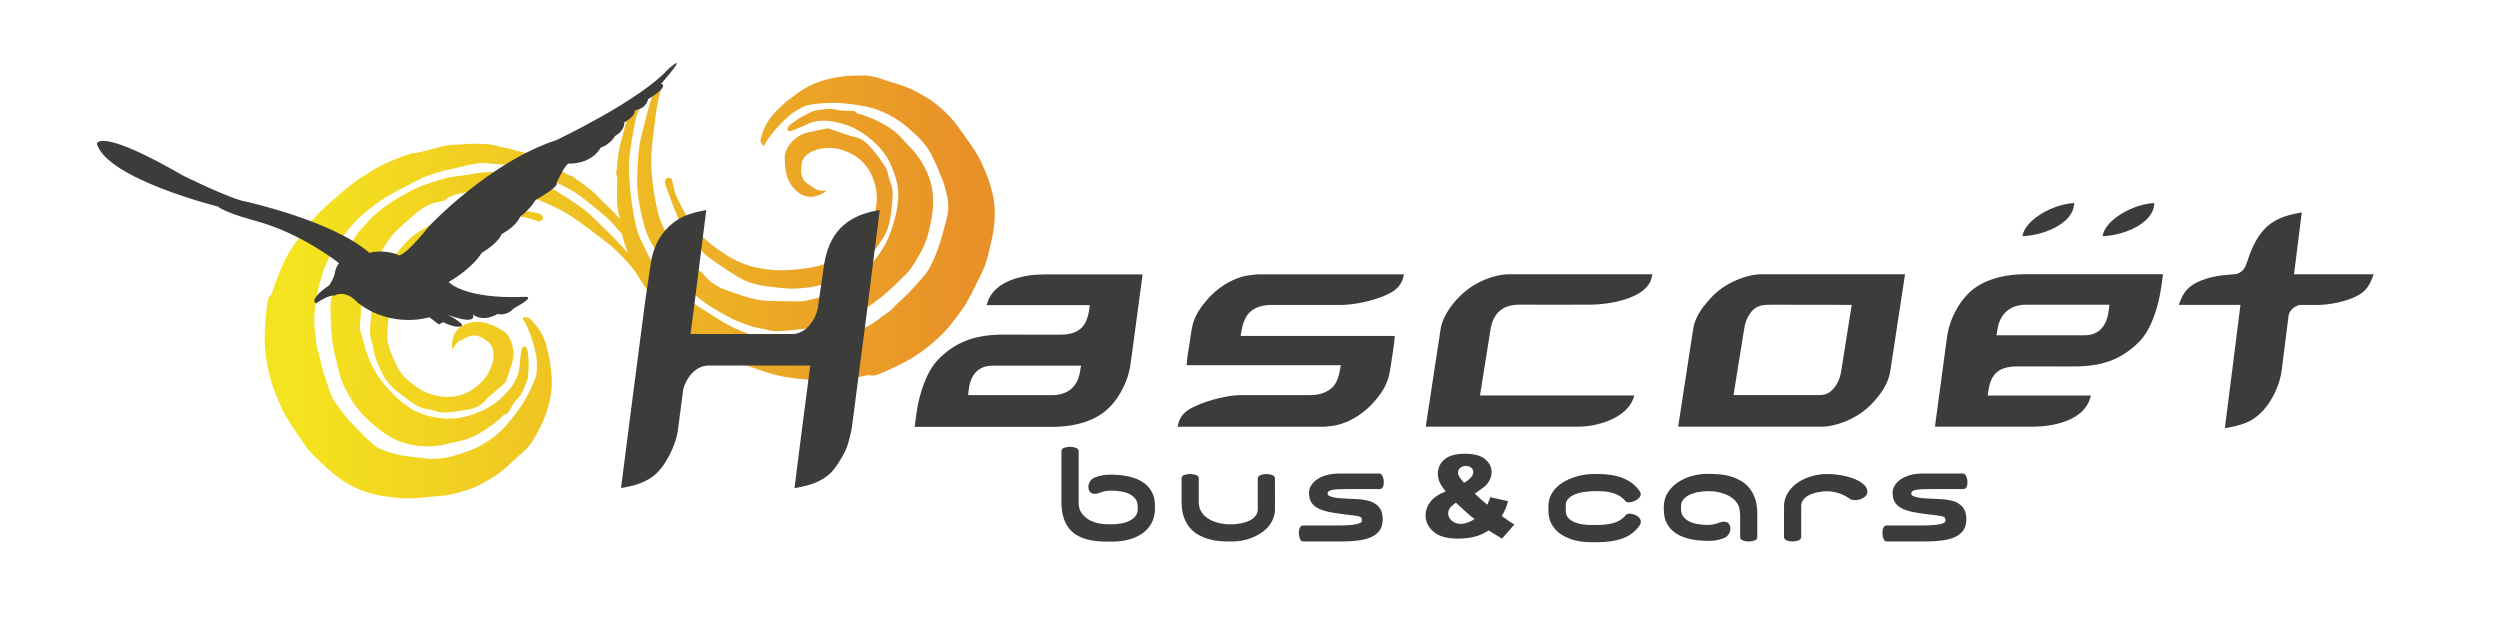 <?xml version="1.0" encoding="utf-8"?>
<!-- Generator: Adobe Illustrator 27.6.1, SVG Export Plug-In . SVG Version: 6.00 Build 0)  -->
<svg version="1.1" id="Calque_1" xmlns="http://www.w3.org/2000/svg" xmlns:xlink="http://www.w3.org/1999/xlink" x="0px" y="0px"
	 viewBox="0 0 411.42 105.53" style="enable-background:new 0 0 411.42 105.53;" xml:space="preserve">
<style type="text/css">
	.st0{clip-path:url(#SVGID_00000027563381319682420290000005112920253133633724_);}
	.st1{fill-rule:evenodd;clip-rule:evenodd;fill:url(#SVGID_00000127043630882340950010000006577911754750126524_);}
	.st2{fill-rule:evenodd;clip-rule:evenodd;fill:url(#SVGID_00000060031350998031788250000017745323789064083869_);}
	.st3{fill:url(#SVGID_00000052066339489429732190000014348794080632019869_);}
	.st4{fill-rule:evenodd;clip-rule:evenodd;fill:url(#SVGID_00000092415525145152529300000008628308960036776326_);}
	.st5{fill-rule:evenodd;clip-rule:evenodd;fill:url(#SVGID_00000073710531905951855380000013235429377835997366_);}
	.st6{fill:url(#SVGID_00000034049777992434008860000008535928381863059585_);}
	.st7{fill-rule:evenodd;clip-rule:evenodd;fill:url(#SVGID_00000098901700335989438080000016401653583651330225_);}
	.st8{fill-rule:evenodd;clip-rule:evenodd;fill:url(#SVGID_00000138555484863204936020000017017649630489422487_);}
	.st9{fill:url(#SVGID_00000070829797573755288440000005774269698391815072_);}
	.st10{fill-rule:evenodd;clip-rule:evenodd;fill:#3C3C3B;}
	.st11{fill:#3C3C3B;}
</style>
<g>
	<g>
		<g>
			<defs>
				<path id="SVGID_1_" d="M178.52,100.71H32.59V12.79l42.53,10.76c0,0,4.94,0.08,6,0.33c0.53,0.12,3.24,0.57,5.92,1.51
					c2.64,0.93,5.34,1.26,5.34,1.26l15.93-12.4l11.79-1.46l4.59,14.65l0.01-15.47l53.82-0.34V100.71z"/>
			</defs>
			<clipPath id="SVGID_00000093140579906612428390000006747044380415106708_">
				<use xlink:href="#SVGID_1_"  style="overflow:visible;"/>
			</clipPath>
			<g style="clip-path:url(#SVGID_00000093140579906612428390000006747044380415106708_);">
				<g>
					
						<linearGradient id="SVGID_00000063633597011278066380000003751347597249873841_" gradientUnits="userSpaceOnUse" x1="5.414" y1="96.895" x2="120.261" y2="96.895" gradientTransform="matrix(1 0.013 -0.013 1 39.592 -44.502)">
						<stop  offset="0.05" style="stop-color:#F4E31F"/>
						<stop  offset="1" style="stop-color:#E89128"/>
					</linearGradient>
					<path style="fill-rule:evenodd;clip-rule:evenodd;fill:url(#SVGID_00000063633597011278066380000003751347597249873841_);" d="
						M90.75,61.63c0.2,1.92-0.07,3.75-0.62,5.61c-0.55,1.86-1.4,3.51-2.36,5.15c-0.62,1.06-1.5,1.86-2.41,2.64
						c-0.99,0.84-1.88,1.8-2.9,2.59c-0.92,0.71-1.95,1.29-2.96,1.87c-1.5,0.86-3.14,1.37-4.8,1.77c-1.17,0.28-2.39,0.36-3.6,0.48
						c-1.33,0.13-2.66,0.27-3.98,0.28c-1.04,0.01-2.08-0.12-3.12-0.25c-0.81-0.1-1.62-0.24-2.42-0.44
						c-1.57-0.37-3.06-0.94-4.45-1.78c-1.38-0.83-2.61-1.82-3.76-2.94c-0.8-0.79-1.69-1.51-2.42-2.37
						c-0.75-0.88-1.37-1.88-2.02-2.84c-0.69-1.03-1.39-2.07-2-3.13c-0.43-0.75-0.78-1.54-1.11-2.34c-0.44-1.07-0.9-2.13-1.22-3.24
						c-0.55-1.91-0.89-3.84-1.01-5.84c-0.12-2.25,0.1-4.45,0.35-6.66c0.07-0.55,0.14-1.12,0.59-1.59c0.3-0.32,0.35-0.87,0.52-1.31
						c0.64-1.6,1.17-3.27,1.97-4.79c0.83-1.55,1.91-2.98,2.94-4.42c0.64-0.9,1.34-1.78,2.1-2.59c0.81-0.86,1.69-1.66,2.58-2.44
						c1.21-1.06,2.43-2.11,3.71-3.08c0.92-0.71,1.97-1.24,2.92-1.9c1.36-0.93,2.9-1.47,4.39-2.11c0.68-0.29,1.39-0.51,2.09-0.74
						c0.23-0.07,0.5,0,0.74-0.05c0.68-0.15,1.35-0.3,2.02-0.48c1.47-0.39,2.91-0.87,4.46-0.88c1.06-0.01,2.12-0.2,3.17-0.15
						c1.3,0.05,2.61,0.01,3.88,0.42c0.75,0.24,1.57,0.29,2.32,0.53c0.93,0.3,1.82,0.7,2.74,1.03c0.84,0.31,1.73,0.53,2.53,0.91
						c1.01,0.48,1.95,1.11,2.93,1.65c0.48,0.27,0.9,0.69,1.51,0.73c0.17,0.02,0.32,0.23,0.49,0.34c0.93,0.68,1.89,1.33,2.78,2.06
						c0.68,0.55,1.25,1.22,1.88,1.84c0.66,0.65,1.36,1.27,2,1.96c0.73,0.78,1.41,1.61,2.09,2.43c0.62,0.76,1.24,1.52,1.82,2.31
						c0.26,0.35,0.45,0.74,0.63,1.14c0.05,0.1-0.05,0.38-0.12,0.41c-0.18,0.05-0.46,0.06-0.55-0.04c-0.55-0.65-3.12-3.3-3.36-3.57
						c-0.51-0.58-0.98-1.2-1.55-1.72c-0.97-0.89-2-1.72-3.03-2.54c-0.9-0.71-1.78-1.47-2.76-2.05c-1.2-0.71-2.5-1.3-3.78-1.89
						c-1.15-0.52-2.32-1.02-3.52-1.45c-1.61-0.58-3.24-1.12-4.99-1.14c-1.11-0.02-2.24-0.3-3.32-0.16
						c-1.61,0.21-3.18,0.69-4.77,1.04c-0.18,0.04-0.36,0.05-0.53,0.09c-1.64,0.41-3.26,0.89-4.77,1.69
						c-1.73,0.92-3.5,1.76-5.18,2.76c-1.15,0.69-2.18,1.55-3.24,2.37c-1.56,1.2-2.78,2.72-3.95,4.29c-0.64,0.85-1.32,1.7-1.82,2.63
						c-0.58,1.08-1.08,2.22-1.45,3.39c-0.47,1.51-0.9,3.06-1.1,4.62c-0.23,1.75-0.34,3.54-0.04,5.31c0.09,0.56,0.08,1.14,0.17,1.7
						c0.05,0.37,0.21,0.72,0.3,1.08c0.36,1.4,0.6,2.84,1.1,4.18c0.49,1.31,0.73,2.72,1.51,3.94c0.93,1.44,1.97,2.78,3.16,4
						c1.01,1.04,2.01,2.09,3.1,3.04c0.8,0.71,1.79,1.16,2.85,1.43c0.67,0.17,1.33,0.42,2.01,0.53c1.45,0.22,2.9,0.41,4.35,0.53
						c1.62,0.12,3.21-0.13,4.75-0.62c1.1-0.37,2.23-0.69,3.27-1.22c1.88-0.95,3.59-2.16,4.97-3.8c1.13-1.35,2.23-2.73,3.08-4.28
						c0.64-1.15,1.24-2.33,1.64-3.57c0.25-0.8,0.18-1.73,0.16-2.59c-0.05-2.05-1.76-6.53-2.22-6.71c-0.06-0.03-0.07-0.27-0.04-0.4
						c0.01-0.04,0.2-0.06,0.32-0.08c0.73-0.11,1.06,0.5,1.44,0.9c1.01,1.1,1.74,2.39,2.11,3.86c0.18,0.69,0.32,1.4,0.51,2.09
						C90.47,59.21,90.68,60.93,90.75,61.63z"/>
					
						<linearGradient id="SVGID_00000049216396808814320440000000035921024026381245_" gradientUnits="userSpaceOnUse" x1="5.417" y1="94.95" x2="120.251" y2="94.95" gradientTransform="matrix(1 0.013 -0.013 1 39.592 -44.502)">
						<stop  offset="0.05" style="stop-color:#F4E31F"/>
						<stop  offset="1" style="stop-color:#E89128"/>
					</linearGradient>
					<path style="fill-rule:evenodd;clip-rule:evenodd;fill:url(#SVGID_00000049216396808814320440000000035921024026381245_);" d="
						M74.44,57.56c-0.03-0.18-0.67-3.91,3.35-4.53c1.84-0.28,3.34,0.47,4.8,1.27c0.84,0.46,1.38,1.39,1.68,2.37
						c0.35,1.15,0.3,2.28-0.11,3.41c-0.3,0.85-0.53,1.72-0.84,2.57c-0.1,0.26-0.34,0.48-0.56,0.67c-0.75,0.67-1.54,1.3-2.29,1.97
						c-0.38,0.34-0.7,0.76-1.08,1.09c-0.77,0.67-1.76,0.91-2.72,1.08c-1.27,0.23-2.56,0.41-3.84,0.42c-0.76,0.01-1.52-0.43-2.3-0.52
						c-1.23-0.14-2.02-0.6-2.96-1.28c-1.72-1.26-3.56-2.47-4.51-4.35c-0.66-1.29-1.33-2.59-1.54-4.07c-0.07-0.45-0.2-0.89-0.34-1.33
						c-0.48-1.47-0.23-2.95-0.09-4.43c0.09-0.97,0.16-1.95,0.38-2.89c0.22-0.92,0.55-1.83,0.96-2.69c0.47-1.01,0.98-2.02,1.64-2.91
						c1.18-1.65,2.3-3.34,3.94-4.63c0.9-0.72,1.89-1.22,2.88-1.73c1.38-0.7,2.79-1.36,4.22-1.98c0.43-0.19,0.94-0.21,1.4-0.3
						c1.34-0.26,2.66-0.64,4.01-0.74c1.07-0.08,2.16,0.13,3.24,0.25c0.84,0.1,1.66,0.26,2.49,0.4c0.84,0.14,1.69,0.25,2.51,0.47
						c0.25,0.07,0.55,0.37,0.61,0.62c0.04,0.18-0.23,0.55-0.45,0.66c-0.18,0.09-0.48-0.09-0.72-0.16c-0.72-0.19-1.43-0.5-2.16-0.57
						c-1.4-0.14-2.81-0.18-4.22-0.18c-0.74,0-1.47,0.17-2.2,0.26c-0.4,0.06-0.82,0.09-1.2,0.19c-2.09,0.62-4.07,1.47-5.96,2.6
						c-1.95,1.17-3.43,2.73-4.73,4.55c-1.17,1.63-1.98,3.43-2.74,5.27c-0.97,2.37-1.27,4.84-1.22,7.37
						c0.01,0.68,0.24,1.37,0.48,2.02c0.34,0.93,0.76,1.83,1.21,2.73c0.51,1.06,1.38,1.84,2.28,2.57c1.03,0.84,2.18,1.52,3.46,1.88
						c2.19,0.61,4.33,0.5,6.34-0.74c1.43-0.88,2.54-2.03,3.18-3.57c0.44-1.04,0.67-2.15,0.35-3.3c-0.18-0.65-0.65-1.05-1.17-1.42
						c-0.98-0.71-2.01-1.02-3.16-0.37c-0.48,0.27-1.03,0.43-1.44,0.77C74.96,56.6,74.77,57.06,74.44,57.56z"/>
					<g>
						
							<linearGradient id="SVGID_00000098903018936156210350000000704727282751142590_" gradientUnits="userSpaceOnUse" x1="5.413" y1="94.889" x2="120.256" y2="94.889" gradientTransform="matrix(1 0.013 -0.013 1 39.592 -44.502)">
							<stop  offset="0.05" style="stop-color:#F4E31F"/>
							<stop  offset="1" style="stop-color:#E89128"/>
						</linearGradient>
						<path style="fill:url(#SVGID_00000098903018936156210350000000704727282751142590_);" d="M107.49,48.18
							c0.05-0.34,0.2-0.65,0.11-0.81c-0.6-0.98-1.19-1.98-1.9-2.88c-0.99-1.27-2.05-2.5-3.13-3.71c-0.77-0.87-1.61-1.69-2.43-2.51
							c-0.78-0.79-1.59-1.54-2.37-2.33c-1.58-1.59-3.47-2.74-5.33-3.95c-1.72-1.11-3.57-1.96-5.5-2.56
							c-2.02-0.63-4.05-1.31-6.23-1.13c-0.67,0.06-1.36,0.07-2.03,0.16c-0.67,0.09-1.34,0.27-2.02,0.36
							c-0.9,0.14-1.82,0.18-2.71,0.37c-0.98,0.21-1.93,0.55-2.9,0.83c-1.45,0.42-2.83,1.03-4.14,1.78
							c-1.01,0.57-2.03,1.13-2.98,1.78c-0.89,0.6-1.72,1.3-2.53,2.01c-0.51,0.44-0.93,0.98-1.38,1.48c-0.5,0.57-1.1,1.09-1.47,1.75
							c-0.64,1.14-1.16,2.35-1.66,3.56c-0.57,1.38-1.31,2.68-1.72,4.15c-0.39,1.42-0.81,2.83-0.79,4.31
							c0.02,1.85,0.09,3.72,0.35,5.54c0.27,1.83,0.77,3.62,1.22,5.41c0.37,1.46,1.17,2.73,1.91,4.02c1.02,1.76,2.46,3.13,4,4.42
							c1.58,1.32,3.31,2.35,5.29,2.85c1.69,0.43,3.44,0.45,5.17,0.24c0.62-0.08,1.24-0.26,1.85-0.41c1.05-0.25,2.14-0.42,3.13-0.81
							c0.98-0.38,1.89-0.94,2.78-1.51c0.78-0.51,1.5-1.12,2.23-1.7c0.29-0.23,0.53-0.67,0.82-0.71c0.43-0.04,0.5-0.32,0.66-0.56
							c0.44-0.65,0.77-1.42,1.33-1.96c0.82-0.79,1.13-1.83,1.54-2.8c0.35-0.8,0.28-1.79,0.34-2.69c0.04-0.58-0.04-1.16-0.09-1.74
							c-0.02-0.31-0.05-0.64-0.15-0.92c-0.07-0.21-0.24-0.41-0.42-0.53c-0.06-0.04-0.4,0.17-0.44,0.31
							c-0.14,0.62-0.22,1.26-0.3,1.89c-0.09,0.69-0.09,1.42-0.26,2.09c-0.45,1.64-1.5,2.91-2.69,4.07
							c-1.66,1.62-3.69,2.58-5.88,3.18c-1.37,0.37-2.77,0.47-4.21,0.29c-1.7-0.21-3.35-0.6-4.8-1.49c-1.63-1-2.99-2.32-4.27-3.77
							c-1.22-1.38-2.14-2.91-2.8-4.57c-0.61-1.54-0.98-3.17-1.45-4.76c-0.02-0.07-0.01-0.14-0.01-0.22
							c0.05-0.83,0.08-1.64,0.15-2.46c0.11-1.29-0.05-2.59,0.4-3.85c0.41-1.13,0.58-2.34,1.23-3.38c0.4-0.62,0.76-1.27,1.15-1.9
							c0.77-1.23,1.43-2.56,2.37-3.65c1.12-1.29,2.48-2.4,3.77-3.53c1.07-0.94,2.28-1.65,3.69-1.98c0.46-0.11,1.03-0.1,1.35-0.37
							c0.93-0.78,2.05-1,3.15-1.2c1.27-0.23,2.57-0.31,3.86-0.41c1.81-0.14,3.59,0.09,5.31,0.61c1.52,0.46,3.04,1.03,4.49,1.67
							c1.36,0.6,2.69,1.27,3.92,2.08c1.77,1.17,3.44,2.5,5.14,3.77c1.88,1.41,3.55,3.06,5.02,4.9c0.64,0.8,1.24,1.61,1.88,2.41
							C106.52,47.18,106.93,47.58,107.49,48.18z"/>
					</g>
				</g>
				<g>
					
						<linearGradient id="SVGID_00000061464050208626078840000005216229295432130450_" gradientUnits="userSpaceOnUse" x1="5.414" y1="80.712" x2="120.251" y2="80.712" gradientTransform="matrix(1 0.013 -0.013 1 39.592 -44.502)">
						<stop  offset="0.05" style="stop-color:#F4E31F"/>
						<stop  offset="1" style="stop-color:#E89128"/>
					</linearGradient>
					<path style="fill-rule:evenodd;clip-rule:evenodd;fill:url(#SVGID_00000061464050208626078840000005216229295432130450_);" d="
						M131.4,15.22c1.56-1.13,3.28-1.82,5.17-2.27c1.87-0.45,3.74-0.54,5.63-0.53c1.23,0,2.36,0.37,3.49,0.78
						c1.22,0.43,2.5,0.73,3.69,1.22c1.08,0.44,2.09,1.04,3.1,1.62c1.49,0.87,2.75,2.04,3.93,3.27c0.83,0.87,1.5,1.9,2.21,2.88
						c0.78,1.09,1.56,2.18,2.24,3.31c0.53,0.89,0.93,1.86,1.34,2.82c0.32,0.75,0.6,1.53,0.83,2.31c0.46,1.55,0.71,3.12,0.68,4.75
						c-0.02,1.61-0.27,3.17-0.66,4.72c-0.28,1.1-0.47,2.22-0.84,3.28c-0.39,1.09-0.94,2.12-1.45,3.17c-0.55,1.12-1.1,2.23-1.72,3.3
						c-0.43,0.74-0.94,1.45-1.47,2.13c-0.7,0.92-1.39,1.85-2.19,2.68c-1.37,1.43-2.89,2.69-4.55,3.79
						c-1.89,1.24-3.91,2.14-5.95,3.02c-0.51,0.22-1.04,0.44-1.68,0.29c-0.42-0.1-0.93,0.13-1.4,0.2c-1.71,0.25-3.42,0.63-5.12,0.69
						c-1.76,0.06-3.53-0.16-5.29-0.32c-1.11-0.11-2.21-0.27-3.29-0.52c-1.15-0.27-2.28-0.64-3.41-1.02
						c-1.52-0.52-3.04-1.05-4.52-1.67c-1.07-0.45-2.05-1.08-3.1-1.59c-1.49-0.71-2.73-1.77-4.02-2.74
						c-0.59-0.45-1.15-0.94-1.68-1.44c-0.18-0.16-0.26-0.43-0.42-0.61c-0.45-0.52-0.93-1.03-1.41-1.51
						c-1.08-1.07-2.21-2.09-2.99-3.42c-0.54-0.91-1.22-1.74-1.71-2.67c-0.6-1.15-1.3-2.27-1.58-3.57c-0.17-0.78-0.53-1.51-0.71-2.28
						c-0.22-0.95-0.31-1.93-0.48-2.89c-0.15-0.89-0.41-1.77-0.48-2.66c-0.09-1.11-0.02-2.24-0.04-3.36
						c-0.01-0.56,0.14-1.12-0.12-1.68c-0.07-0.16,0.03-0.39,0.05-0.59c0.12-1.15,0.2-2.3,0.39-3.44c0.15-0.86,0.44-1.7,0.66-2.54
						c0.23-0.9,0.42-1.82,0.69-2.71c0.32-1.02,0.69-2.02,1.07-3.02c0.34-0.92,0.69-1.83,1.08-2.74c0.16-0.39,0.41-0.76,0.66-1.11
						c0.07-0.09,0.35-0.15,0.42-0.09c0.12,0.12,0.28,0.37,0.24,0.5c-0.3,0.8-1.3,4.35-1.42,4.69c-0.24,0.74-0.54,1.46-0.7,2.21
						c-0.28,1.28-0.5,2.59-0.69,3.88c-0.17,1.14-0.38,2.28-0.39,3.42c-0.02,1.41,0.12,2.82,0.25,4.23c0.13,1.26,0.27,2.53,0.51,3.77
						c0.3,1.68,0.65,3.36,1.5,4.89c0.54,0.97,0.86,2.08,1.52,2.95c0.98,1.29,2.18,2.42,3.28,3.61c0.12,0.14,0.22,0.28,0.34,0.42
						c1.18,1.22,2.41,2.38,3.85,3.28c1.66,1.04,3.28,2.15,4.98,3.11c1.16,0.65,2.43,1.11,3.66,1.61c1.82,0.75,3.75,1.05,5.69,1.28
						c1.05,0.13,2.13,0.3,3.18,0.27c1.23-0.03,2.47-0.17,3.67-0.44c1.54-0.35,3.1-0.75,4.55-1.36c1.64-0.67,3.24-1.48,4.62-2.62
						c0.44-0.36,0.94-0.64,1.39-1c0.3-0.23,0.51-0.54,0.79-0.8c1.03-1.01,2.16-1.93,3.08-3.03c0.89-1.08,1.99-2,2.65-3.29
						c0.79-1.52,1.43-3.09,1.89-4.73c0.4-1.4,0.8-2.79,1.08-4.21c0.2-1.05,0.1-2.13-0.19-3.17c-0.18-0.67-0.29-1.37-0.55-2.02
						c-0.53-1.36-1.09-2.71-1.72-4.04c-0.7-1.45-1.71-2.71-2.91-3.8c-0.87-0.77-1.72-1.58-2.68-2.21c-1.77-1.15-3.67-2.03-5.79-2.4
						c-1.74-0.3-3.48-0.57-5.24-0.53c-1.32,0.03-2.64,0.09-3.91,0.37c-0.83,0.18-1.59,0.7-2.32,1.16c-1.75,1.07-4.78,4.79-4.71,5.27
						c0.01,0.07-0.2,0.2-0.33,0.24c-0.04,0.02-0.15-0.15-0.22-0.23c-0.47-0.58-0.11-1.17,0.05-1.7c0.45-1.43,1.21-2.7,2.29-3.76
						c0.51-0.5,1.05-0.98,1.56-1.49C129.44,16.69,130.82,15.64,131.4,15.22z"/>
					
						<linearGradient id="SVGID_00000034769086012131119970000001447425263493123491_" gradientUnits="userSpaceOnUse" x1="5.409" y1="77.582" x2="120.255" y2="77.582" gradientTransform="matrix(1 0.013 -0.013 1 39.592 -44.502)">
						<stop  offset="0.05" style="stop-color:#F4E31F"/>
						<stop  offset="1" style="stop-color:#E89128"/>
					</linearGradient>
					<path style="fill-rule:evenodd;clip-rule:evenodd;fill:url(#SVGID_00000034769086012131119970000001447425263493123491_);" d="
						M136.03,31.39c-0.14,0.12-3.05,2.54-5.59-0.63c-1.17-1.45-1.26-3.13-1.3-4.8c-0.02-0.95,0.51-1.89,1.21-2.64
						c0.82-0.88,1.82-1.4,3.01-1.61c0.89-0.16,1.76-0.4,2.64-0.56c0.27-0.04,0.58,0.05,0.86,0.15c0.96,0.32,1.9,0.68,2.86,1
						c0.48,0.16,1.01,0.23,1.48,0.39c0.97,0.33,1.67,1.07,2.3,1.81c0.83,0.98,1.63,2.01,2.28,3.12c0.39,0.66,0.4,1.53,0.7,2.24
						c0.48,1.15,0.49,2.05,0.37,3.21c-0.23,2.12-0.36,4.32-1.51,6.07c-0.8,1.21-1.59,2.45-2.76,3.38c-0.35,0.27-0.68,0.61-0.98,0.95
						c-1.03,1.15-2.43,1.68-3.79,2.29c-0.88,0.41-1.76,0.83-2.69,1.11c-0.91,0.27-1.86,0.44-2.81,0.52
						c-1.11,0.1-2.25,0.16-3.35,0.04c-2.01-0.21-4.04-0.33-5.98-1.1c-1.07-0.43-2-1.03-2.94-1.64c-1.31-0.84-2.58-1.74-3.83-2.66
						c-0.37-0.28-0.65-0.71-0.97-1.08c-0.89-1.02-1.88-1.98-2.64-3.09c-0.61-0.88-0.97-1.94-1.4-2.93c-0.34-0.77-0.61-1.57-0.9-2.35
						c-0.3-0.8-0.62-1.59-0.85-2.41c-0.07-0.25,0.04-0.66,0.23-0.84c0.13-0.12,0.58-0.07,0.79,0.06c0.16,0.1,0.17,0.45,0.23,0.7
						c0.19,0.72,0.28,1.49,0.59,2.15c0.58,1.29,1.25,2.53,1.95,3.76c0.37,0.63,0.88,1.19,1.33,1.77c0.25,0.32,0.48,0.67,0.78,0.95
						c1.58,1.5,3.31,2.79,5.22,3.86c1.99,1.1,4.07,1.61,6.3,1.82c2,0.19,3.96,0,5.93-0.26c2.54-0.34,4.83-1.32,6.99-2.62
						c0.58-0.35,1.07-0.89,1.51-1.42c0.63-0.77,1.21-1.59,1.76-2.41c0.66-0.98,0.9-2.12,1.08-3.27c0.21-1.31,0.23-2.64-0.11-3.93
						c-0.57-2.2-1.73-4-3.81-5.12c-1.47-0.8-3.03-1.19-4.69-0.97c-1.12,0.14-2.2,0.5-3.03,1.34c-0.47,0.48-0.58,1.09-0.64,1.72
						c-0.12,1.2,0.12,2.25,1.26,2.92c0.47,0.28,0.89,0.67,1.39,0.86C134.94,31.42,135.43,31.36,136.03,31.39z"/>
					<g>
						
							<linearGradient id="SVGID_00000148640078199199736660000004903526193710920084_" gradientUnits="userSpaceOnUse" x1="5.406" y1="74.421" x2="120.256" y2="74.421" gradientTransform="matrix(1 0.013 -0.013 1 39.592 -44.502)">
							<stop  offset="0.05" style="stop-color:#F4E31F"/>
							<stop  offset="1" style="stop-color:#E89128"/>
						</linearGradient>
						<path style="fill:url(#SVGID_00000148640078199199736660000004903526193710920084_);" d="M111.38,7.46
							c-0.33,0.12-0.67,0.15-0.76,0.31c-0.55,1.01-1.12,2.02-1.55,3.09c-0.6,1.5-1.13,3.03-1.64,4.56
							c-0.37,1.11-0.66,2.24-0.96,3.36c-0.29,1.06-0.53,2.15-0.83,3.22c-0.6,2.15-0.64,4.37-0.76,6.58c-0.1,2.04,0.1,4.07,0.54,6.05
							c0.46,2.06,0.89,4.17,2.14,5.96c0.39,0.56,0.75,1.14,1.16,1.68c0.41,0.54,0.9,1.03,1.33,1.56c0.56,0.72,1.06,1.49,1.67,2.16
							c0.68,0.74,1.44,1.4,2.17,2.1c1.1,1.04,2.31,1.94,3.61,2.7c1,0.58,2,1.19,3.03,1.68c0.97,0.47,1.99,0.84,3.01,1.19
							c0.63,0.21,1.31,0.31,1.97,0.45c0.75,0.15,1.5,0.41,2.25,0.4c1.31-0.02,2.62-0.17,3.91-0.34c1.48-0.19,2.98-0.2,4.45-0.59
							c1.42-0.37,2.85-0.72,4.13-1.47c1.59-0.94,3.17-1.93,4.62-3.08c1.45-1.14,2.75-2.48,4.08-3.76c1.08-1.05,1.78-2.38,2.53-3.67
							c1.01-1.76,1.48-3.69,1.83-5.67c0.35-2.02,0.37-4.04-0.18-6.01c-0.48-1.67-1.33-3.2-2.39-4.6c-0.37-0.5-0.83-0.94-1.27-1.4
							c-0.74-0.78-1.43-1.64-2.27-2.31c-0.82-0.66-1.76-1.16-2.7-1.65c-0.83-0.43-1.72-0.74-2.59-1.08
							c-0.34-0.13-0.85-0.12-1.02-0.35c-0.25-0.35-0.52-0.27-0.82-0.29c-0.79-0.05-1.61,0.05-2.36-0.17
							c-1.09-0.32-2.15-0.07-3.19,0.06c-0.87,0.11-1.69,0.65-2.5,1.06c-0.51,0.25-0.98,0.6-1.46,0.94c-0.26,0.18-0.52,0.37-0.73,0.6
							c-0.14,0.16-0.23,0.41-0.24,0.62c-0.01,0.08,0.34,0.27,0.48,0.23c0.61-0.19,1.19-0.44,1.79-0.69
							c0.65-0.27,1.27-0.63,1.94-0.81c1.65-0.44,3.27-0.16,4.87,0.29c2.23,0.63,4.08,1.91,5.68,3.51c1.01,0.99,1.8,2.16,2.36,3.49
							c0.67,1.58,1.15,3.2,1.12,4.9c-0.05,1.91-0.52,3.75-1.13,5.58c-0.59,1.74-1.46,3.3-2.57,4.71c-1.02,1.29-2.25,2.43-3.39,3.63
							c-0.05,0.05-0.12,0.08-0.19,0.11c-0.74,0.37-1.47,0.76-2.21,1.11c-1.17,0.55-2.21,1.34-3.53,1.58
							c-1.19,0.21-2.32,0.67-3.55,0.62c-0.74-0.03-1.48-0.02-2.22-0.04c-1.45-0.05-2.93,0.04-4.34-0.24
							c-1.69-0.33-3.32-0.94-4.95-1.49c-1.35-0.46-2.57-1.15-3.56-2.21c-0.33-0.34-0.6-0.84-1-0.99c-1.15-0.42-1.89-1.28-2.62-2.13
							c-0.83-0.98-1.55-2.07-2.28-3.14c-1.03-1.49-1.73-3.14-2.13-4.9c-0.36-1.56-0.62-3.14-0.8-4.73
							c-0.15-1.47-0.25-2.97-0.16-4.44c0.13-2.12,0.46-4.23,0.71-6.34c0.28-2.34,0.87-4.6,1.73-6.79c0.37-0.95,0.79-1.88,1.15-2.84
							C110.99,8.79,111.13,8.24,111.38,7.46z"/>
					</g>
				</g>
				<g>
					
						<linearGradient id="SVGID_00000047020241141618202490000008613601934885304213_" gradientUnits="userSpaceOnUse" x1="5.412" y1="38.176" x2="120.253" y2="38.176" gradientTransform="matrix(1 0.013 -0.013 1 39.592 -44.502)">
						<stop  offset="0.05" style="stop-color:#F4E31F"/>
						<stop  offset="1" style="stop-color:#E89128"/>
					</linearGradient>
					<path style="fill-rule:evenodd;clip-rule:evenodd;fill:url(#SVGID_00000047020241141618202490000008613601934885304213_);" d="
						M70.88,3.23c-1.76-0.79-3.21-1.94-4.55-3.35C65-1.51,64-3.08,63.06-4.73c-0.61-1.06-0.86-2.22-1.08-3.41
						c-0.23-1.28-0.62-2.53-0.79-3.81c-0.16-1.15-0.15-2.33-0.14-3.49c0-1.73,0.39-3.41,0.87-5.05c0.33-1.15,0.88-2.25,1.38-3.35
						c0.55-1.21,1.1-2.43,1.75-3.59c0.51-0.9,1.15-1.73,1.77-2.57c0.49-0.66,1.02-1.29,1.58-1.88c1.12-1.17,2.35-2.18,3.77-2.97
						c1.41-0.78,2.88-1.35,4.42-1.79c1.09-0.3,2.16-0.71,3.26-0.9c1.14-0.21,2.31-0.25,3.47-0.33c1.24-0.09,2.48-0.17,3.72-0.17
						c0.86,0,1.72,0.1,2.58,0.21c1.14,0.15,2.29,0.29,3.4,0.56c1.93,0.47,3.78,1.15,5.57,2.05c2,1.02,3.8,2.31,5.6,3.65
						c0.44,0.33,0.9,0.68,1.08,1.31c0.12,0.42,0.58,0.74,0.87,1.11c1.07,1.36,2.25,2.64,3.17,4.09c0.93,1.49,1.62,3.14,2.36,4.75
						c0.46,1.01,0.87,2.05,1.19,3.11c0.35,1.13,0.6,2.29,0.82,3.45c0.32,1.58,0.62,3.16,0.82,4.76c0.14,1.15,0.09,2.32,0.17,3.48
						c0.13,1.65-0.16,3.25-0.37,4.86c-0.09,0.74-0.25,1.47-0.4,2.18c-0.05,0.23-0.25,0.44-0.33,0.67c-0.22,0.65-0.42,1.31-0.6,1.98
						c-0.39,1.47-0.7,2.96-1.47,4.3c-0.52,0.92-0.89,1.93-1.46,2.82c-0.69,1.09-1.31,2.26-2.29,3.15c-0.59,0.53-1.04,1.21-1.63,1.75
						c-0.71,0.65-1.5,1.23-2.26,1.86c-0.69,0.58-1.31,1.24-2.05,1.74c-0.93,0.63-1.93,1.14-2.89,1.72
						c-0.48,0.29-1.04,0.44-1.39,0.95c-0.1,0.14-0.36,0.17-0.54,0.25c-1.06,0.47-2.1,0.98-3.18,1.38c-0.81,0.3-1.69,0.47-2.53,0.7
						c-0.9,0.25-1.79,0.55-2.69,0.76c-1.04,0.24-2.09,0.41-3.15,0.59c-0.97,0.17-1.94,0.32-2.91,0.43c-0.43,0.05-0.87,0.02-1.3-0.03
						c-0.12-0.01-0.31-0.23-0.28-0.32c0.04-0.17,0.17-0.43,0.3-0.45c0.84-0.15,4.42-1.05,4.77-1.12c0.76-0.16,1.54-0.26,2.27-0.49
						c1.25-0.41,2.49-0.87,3.72-1.35c1.06-0.42,2.16-0.81,3.15-1.37c1.22-0.69,2.38-1.51,3.53-2.32c1.03-0.74,2.05-1.51,3.02-2.33
						c1.3-1.11,2.58-2.24,3.48-3.75c0.57-0.95,1.38-1.79,1.8-2.79c0.62-1.5,1-3.1,1.48-4.65c0.05-0.17,0.14-0.34,0.19-0.51
						c0.46-1.63,0.86-3.28,0.92-4.98c0.07-1.96,0.22-3.91,0.2-5.87c-0.02-1.33-0.26-2.66-0.44-3.98c-0.25-1.95-0.96-3.77-1.74-5.56
						c-0.42-0.99-0.8-2-1.36-2.9c-0.65-1.04-1.38-2.05-2.22-2.96c-1.07-1.16-2.19-2.3-3.44-3.26c-1.4-1.08-2.9-2.05-4.59-2.69
						c-0.53-0.2-1.03-0.5-1.56-0.71c-0.34-0.13-0.73-0.18-1.09-0.27c-1.39-0.39-2.75-0.91-4.16-1.15c-1.38-0.23-2.72-0.72-4.17-0.66
						c-1.72,0.08-3.39,0.31-5.05,0.73c-1.4,0.36-2.82,0.7-4.18,1.17c-1.01,0.34-1.89,0.97-2.66,1.75c-0.48,0.5-1.03,0.94-1.47,1.48
						c-0.91,1.14-1.81,2.3-2.63,3.5c-0.92,1.34-1.5,2.84-1.84,4.42c-0.24,1.14-0.51,2.28-0.58,3.44c-0.11,2.11,0.07,4.19,0.81,6.2
						c0.61,1.67,1.26,3.31,2.17,4.81c0.68,1.12,1.4,2.23,2.28,3.21c0.56,0.62,1.4,1.01,2.16,1.43c1.81,0.98,6.54,1.74,6.92,1.44
						c0.05-0.05,0.27,0.07,0.37,0.16c0.03,0.02-0.05,0.2-0.09,0.3c-0.27,0.69-0.96,0.68-1.5,0.8c-1.47,0.32-2.94,0.3-4.4-0.11
						c-0.69-0.2-1.37-0.43-2.07-0.61C73.12,4.19,71.53,3.52,70.88,3.23z"/>
					
						<linearGradient id="SVGID_00000003813276038122998970000002689032873402226326_" gradientUnits="userSpaceOnUse" x1="5.412" y1="40.92" x2="120.251" y2="40.92" gradientTransform="matrix(1 0.013 -0.013 1 39.592 -44.502)">
						<stop  offset="0.05" style="stop-color:#F4E31F"/>
						<stop  offset="1" style="stop-color:#E89128"/>
					</linearGradient>
					<path style="fill-rule:evenodd;clip-rule:evenodd;fill:url(#SVGID_00000003813276038122998970000002689032873402226326_);" d="
						M82.57-8.86c0.17,0.06,3.72,1.37,2.25,5.15c-0.67,1.75-2.08,2.67-3.5,3.53c-0.81,0.49-1.9,0.5-2.89,0.27
						c-1.17-0.27-2.12-0.88-2.9-1.8c-0.58-0.69-1.22-1.33-1.8-2.02c-0.18-0.21-0.25-0.53-0.3-0.81c-0.21-0.99-0.36-1.99-0.57-2.98
						c-0.11-0.5-0.3-0.98-0.41-1.48c-0.19-1.01,0.09-1.98,0.43-2.9c0.43-1.21,0.92-2.42,1.55-3.53c0.38-0.66,1.12-1.11,1.59-1.74
						c0.74-0.99,1.53-1.45,2.6-1.91c1.94-0.87,3.91-1.85,6.01-1.73c1.45,0.08,2.92,0.15,4.3,0.7c0.43,0.16,0.87,0.28,1.32,0.38
						c1.51,0.31,2.67,1.26,3.88,2.13c0.8,0.57,1.6,1.12,2.3,1.78c0.69,0.65,1.31,1.4,1.86,2.18c0.64,0.91,1.26,1.86,1.71,2.87
						c0.82,1.85,1.73,3.66,2.03,5.72c0.17,1.15,0.11,2.25,0.05,3.37c-0.08,1.55-0.22,3.1-0.39,4.65c-0.04,0.47-0.28,0.92-0.44,1.37
						c-0.44,1.29-0.78,2.62-1.36,3.84c-0.46,0.97-1.19,1.81-1.84,2.67c-0.5,0.68-1.05,1.31-1.58,1.96
						c-0.55,0.66-1.07,1.33-1.66,1.94c-0.19,0.19-0.6,0.3-0.85,0.22c-0.18-0.05-0.35-0.47-0.34-0.71c0.01-0.19,0.31-0.37,0.49-0.55
						c0.52-0.53,1.15-0.98,1.58-1.58c0.82-1.15,1.56-2.35,2.27-3.57c0.37-0.64,0.59-1.35,0.87-2.04c0.15-0.37,0.34-0.75,0.43-1.14
						c0.51-2.12,0.77-4.26,0.74-6.46c-0.04-2.28-0.66-4.34-1.58-6.38c-0.82-1.82-1.98-3.42-3.19-5c-1.57-2.03-3.56-3.52-5.77-4.75
						c-0.59-0.32-1.31-0.48-1.98-0.59c-0.98-0.17-1.97-0.26-2.97-0.32c-1.18-0.08-2.29,0.29-3.37,0.7
						c-1.24,0.47-2.41,1.12-3.36,2.06c-1.62,1.59-2.6,3.49-2.53,5.85c0.05,1.68,0.49,3.22,1.51,4.55c0.69,0.9,1.53,1.66,2.68,1.96
						c0.64,0.17,1.24-0.04,1.81-0.3c1.1-0.5,1.89-1.23,1.9-2.55c0-0.55,0.13-1.11,0.05-1.64C83.14-7.93,82.83-8.32,82.57-8.86z"/>
					<g>
						
							<linearGradient id="SVGID_00000072272026806017739710000000844758895163287947_" gradientUnits="userSpaceOnUse" x1="5.408" y1="42.756" x2="120.26" y2="42.756" gradientTransform="matrix(1 0.013 -0.013 1 39.592 -44.502)">
							<stop  offset="0.05" style="stop-color:#F4E31F"/>
							<stop  offset="1" style="stop-color:#E89128"/>
						</linearGradient>
						<path style="fill:url(#SVGID_00000072272026806017739710000000844758895163287947_);" d="M74.16,24.44
							c0.27,0.22,0.47,0.51,0.65,0.5c1.15-0.02,2.3-0.05,3.44-0.2c1.6-0.23,3.19-0.53,4.77-0.86c1.14-0.23,2.27-0.55,3.39-0.85
							c1.08-0.28,2.14-0.62,3.21-0.89c2.16-0.56,4.11-1.62,6.08-2.64c1.82-0.93,3.48-2.12,4.97-3.49c1.55-1.43,3.17-2.85,4.09-4.83
							c0.29-0.62,0.6-1.22,0.87-1.84c0.27-0.63,0.44-1.29,0.69-1.93c0.34-0.84,0.76-1.66,1.04-2.52c0.31-0.96,0.5-1.96,0.73-2.93
							c0.36-1.47,0.53-2.96,0.53-4.48c0.01-1.15,0.03-2.32-0.05-3.47c-0.08-1.08-0.27-2.14-0.47-3.2c-0.13-0.66-0.39-1.29-0.6-1.93
							c-0.24-0.73-0.4-1.5-0.78-2.14c-0.67-1.12-1.45-2.18-2.25-3.22c-0.9-1.19-1.66-2.47-2.73-3.56c-1.04-1.05-2.05-2.12-3.33-2.83
							c-1.62-0.91-3.27-1.79-4.98-2.47c-1.72-0.69-3.52-1.14-5.3-1.65c-1.45-0.41-2.94-0.34-4.44-0.34c-2.04,0-3.95,0.55-5.83,1.25
							c-1.93,0.7-3.69,1.7-5.12,3.16c-1.21,1.25-2.1,2.75-2.79,4.37c-0.25,0.57-0.4,1.19-0.58,1.8c-0.3,1.04-0.71,2.06-0.87,3.12
							c-0.16,1.04-0.13,2.11-0.07,3.17c0.04,0.93,0.22,1.86,0.35,2.78c0.05,0.36,0.32,0.79,0.2,1.05c-0.18,0.4,0.03,0.59,0.16,0.85
							C69.5-5.09,70-4.42,70.19-3.67c0.27,1.11,1.03,1.9,1.65,2.74c0.53,0.69,1.4,1.14,2.16,1.64c0.48,0.32,1.02,0.55,1.54,0.8
							c0.28,0.13,0.58,0.27,0.88,0.32c0.21,0.05,0.47,0.01,0.66-0.09c0.06-0.03,0.05-0.44-0.05-0.53c-0.47-0.43-0.98-0.82-1.49-1.21
							C75-0.44,74.36-0.79,73.87-1.29c-1.19-1.2-1.77-2.74-2.18-4.35c-0.57-2.25-0.38-4.48,0.19-6.68c0.36-1.36,0.98-2.64,1.85-3.79
							c1.04-1.37,2.19-2.6,3.69-3.42c1.68-0.91,3.51-1.43,5.4-1.81c1.8-0.36,3.58-0.39,5.35-0.13c1.64,0.24,3.23,0.74,4.84,1.12
							c0.07,0.02,0.13,0.06,0.19,0.11c0.69,0.45,1.38,0.89,2.06,1.36c1.06,0.74,2.28,1.26,3.14,2.28c0.78,0.91,1.74,1.67,2.31,2.75
							c0.35,0.66,0.73,1.29,1.08,1.95c0.67,1.28,1.5,2.52,1.97,3.88c0.56,1.62,0.84,3.35,1.18,5.03c0.28,1.4,0.28,2.8-0.13,4.19
							c-0.14,0.45-0.44,0.95-0.36,1.36c0.22,1.2-0.16,2.28-0.53,3.33c-0.44,1.22-1.02,2.39-1.58,3.56c-0.78,1.64-1.87,3.06-3.18,4.3
							c-1.17,1.08-2.41,2.11-3.7,3.05c-1.19,0.87-2.44,1.7-3.76,2.36c-1.9,0.94-3.89,1.72-5.84,2.56c-2.16,0.93-4.42,1.55-6.75,1.9
							c-1.01,0.15-2.02,0.26-3.03,0.42C75.51,24.12,74.96,24.26,74.16,24.44z"/>
					</g>
				</g>
			</g>
		</g>
		<g>
			<path class="st10" d="M173.07,65.03h-4.45h-9.29c0,0,0.02-0.28,0.05-0.6c0.23-2.39,1.29-4.25,3.99-4.25c0.05,0,5.25,0,5.25,0h9.3
				c0,0-0.04,0.16-0.12,0.54C177.49,63.74,175.63,65.03,173.07,65.03L173.07,65.03z M162.84,48.97l-0.13,0.25l-0.36,1h6.27h10.73
				c0,0-0.02-0.07-0.04,0.21c-0.33,3.08-1.47,4.58-4.69,4.64c-0.27,0-6,0-6,0s-3.11-0.02-4.06,0c-4.16,0.1-7.26,1.17-10.11,4.04
				c-2.07,2.07-3.19,5.91-3.61,8.75c-0.05,0.35-0.07,0.52-0.07,0.52l-0.25,1.87h18.1c0,0,4.38,0,4.54,0c2.8,0,5.86-0.55,8.19-2.18
				c2.51-1.74,4.29-5.14,4.7-8.13c0.04-0.38,1.99-14.78,1.99-14.78s-15.41,0-16.06,0C168.66,45.13,164.33,46.08,162.84,48.97
				L162.84,48.97z M248.4,45.13c0.87,0,23.53,0,23.53,0s-0.06,0.28-0.12,0.55c-0.79,3.55-7.23,4.44-10,4.46
				c-2.2,0.02-11.49,0-11.87,0c-2.76,0.03-4.27,1.51-4.66,4.16c-0.08,0.43-1.72,10.78-1.72,10.78h25.4c0,0-0.11,0.35-0.19,0.58
				c-1.22,3.19-5.9,4.56-9.05,4.56c-3.28,0-25.09,0-25.09,0s2.41-15.76,2.45-16.06c0.35-2.28,2.15-4.56,3.84-6.04
				C242.86,46.42,245.89,45.13,248.4,45.13L248.4,45.13z M377.52,45.13l1.28-10.18c0,0-0.23,0.04-0.62,0.12
				c-2.21,0.41-4.07,1.08-5.57,2.68c-1.47,1.56-2.31,3.78-2.93,5.7c-0.36,1.12-1.19,1.56-1.74,1.66c-1.35,0.12-3.1,0.18-4.99,0.8
				c-2.07,0.67-3.42,1.6-4.18,3.7c-0.09,0.25-0.21,0.56-0.21,0.56h6.27h3.41h0.47l-1.19,9.44l-0.49,3.82l-0.89,7.04
				c0,0,0.45-0.09,0.89-0.17c1.14-0.21,2.43-0.56,3.44-1.14c1.19-0.7,2.18-1.71,2.96-2.88c1.05-1.58,1.84-3.53,2.07-5.4
				c0.04-0.27,1.14-9.04,1.14-9.04c0.16-0.58,0.67-1.38,1.84-1.66c0,0,2.81,0,3.1,0c1.73,0,4.75-0.59,6.5-1.58
				c1.34-0.76,1.91-1.71,2.42-3.13c0.08-0.22,0.12-0.33,0.12-0.33H377.52L377.52,45.13L377.52,45.13z M135.61,43.62l-0.9,6.17
				l-0.12,0.93c-0.37,1.86-1.93,4.25-4.22,4.25h-16.73l0.46-3.52l0.85-6.7l1.28-10.18c0,0-0.11,0.02-0.28,0.05
				c-2.64,0.49-4.62,1.2-6.44,3.26c-1.26,1.43-2.1,3.29-2.41,5.44c-0.07,0.45-0.95,6.45-0.95,6.45l-2.56,19.69l-0.49,3.82l-0.9,7.04
				c0,0,0.25-0.05,0.65-0.12c1.66-0.3,3.27-0.81,4.6-1.8c2.03-1.52,3.79-5.13,4.11-7.6c0.04-0.21,0.9-6.87,0.9-6.87
				c0.52-1.76,2.03-3.77,4.13-3.77h16.75l-1.21,9.31l-0.49,3.82l-0.89,7.04c0,0,0.2-0.03,0.57-0.1c2-0.37,4.02-1.01,5.46-2.48
				c0.74-0.75,1.67-2.22,2.25-3.39c0.27-0.54,0.41-0.92,0.52-1.31c0.24-0.8,0.54-1.98,0.65-2.79c0.09-0.74,2.45-18.81,2.45-18.81
				l0.84-6.7l1.29-10.18c0,0-0.19,0.04-0.55,0.1c-4.05,0.74-6.67,2.69-7.97,6.29C135.92,42,135.72,42.87,135.61,43.62L135.61,43.62z
				 M217.54,64.75c-0.58,0.18-1.23,0.27-1.97,0.28c-0.6,0-9.36-0.02-11.59,0c-1.72,0.01-5.04,0.73-7.41,1.87
				c-0.96,0.43-1.81,1.02-2.31,1.92c-0.16,0.27-0.26,0.55-0.34,0.86c-0.06,0.27-0.13,0.55-0.13,0.55s22.84,0,23.64,0
				c0.3,0,0.31,0,0.32,0c0.31,0,0.64-0.03,1.01-0.09c2.86-0.2,5.86-2.07,7.8-4.53c0.74-0.87,1.34-1.83,1.73-2.86
				c0.45-1.17,0.53-2.28,0.81-4.03c0.16-0.98,0.43-2.79,0.43-3.43l0,0v-0.01h-25.36c0,0,0.03-0.16,0.09-0.53
				c0.36-2.36,1.16-3.7,3.05-4.3c0.57-0.18,1.22-0.27,1.94-0.27c0.6-0.01,9.37,0.02,11.61,0c1.69-0.02,5.04-0.56,7.39-1.7
				c0.97-0.43,1.82-1.02,2.32-1.92c0.14-0.27,0.26-0.55,0.34-0.86c0.06-0.27,0.12-0.55,0.12-0.55s-22.84,0-23.64,0
				c-0.29,0-0.31,0-0.31,0c-0.33,0-0.66,0.03-1.02,0.1c-2.85,0.2-5.85,2.07-7.78,4.53c-0.75,0.87-1.35,1.83-1.75,2.85
				c-0.44,1.17-0.52,2.28-0.8,4.03c-0.18,0.99-0.44,2.79-0.44,3.44l0,0v0h25.37c0,0-0.03,0.17-0.1,0.53
				C220.2,62.97,219.4,64.14,217.54,64.75L217.54,64.75z M280.49,50.28c-0.03,0-0.03,0-0.03,0c-0.91,1.18-1.63,2.52-1.82,3.88
				c-0.05,0.31-2.47,16.06-2.47,16.06s22.68,0,23.55,0c2.5,0,5.56-1.29,7.49-2.99c0.69-0.6,1.39-1.34,2.02-2.16
				c0.9-1.18,1.61-2.53,1.83-3.88c0.04-0.3,2.45-16.06,2.45-16.06s-22.66,0-23.53,0c-2.5,0-5.55,1.29-7.49,2.98
				C281.81,48.71,281.1,49.48,280.49,50.28L280.49,50.28z M291.82,50.15c5.89,0,12.91,0.02,12.91,0.02s-1.65,10.37-1.71,10.81
				c-0.19,1.2-0.6,2.2-1.26,2.94c-0.77,0.87-1.36,1.1-2.51,1.1c-6.07,0-13.97,0-13.97,0s1.66-10.38,1.74-10.81
				c0.14-1.03,0.47-1.91,0.97-2.61C289.09,50.06,290.29,50.17,291.82,50.15L291.82,50.15z M332.82,38.86
				c2.99-0.04,8.46-1.87,8.52-5.45C337.85,33.6,333.28,36.12,332.82,38.86L332.82,38.86L332.82,38.86z M346.01,38.86
				c2.99-0.04,8.45-1.87,8.52-5.45C351.03,33.6,346.45,36.12,346.01,38.86L346.01,38.86L346.01,38.86z M333.4,50.15h4.44h9.3
				c0,0-0.03,0.28-0.07,0.6c-0.22,2.39-1.28,4.42-3.98,4.42c-0.05,0-5.25,0-5.25,0h-9.29c0,0,0.03-0.16,0.11-0.54
				C328.98,51.61,330.83,50.15,333.4,50.15L333.4,50.15z M343.62,66.39l0.13-0.25l0.36-1.05h-6.27h-10.73c0,0,0.01,0.06,0.04-0.21
				c0.32-3.07,1.45-4.52,4.69-4.58c0.26-0.01,6,0,6,0s3.11,0.02,4.06,0c4.15-0.09,7.26-1.17,10.12-4.04
				c2.07-2.07,3.18-5.91,3.61-8.75c0.04-0.35,0.08-0.51,0.08-0.51l0.25-1.87h-18.11c0,0-4.36,0-4.54,0c-2.8,0-5.86,0.55-8.2,2.18
				c-2.51,1.74-4.27,5.13-4.69,8.13c-0.05,0.38-1.99,14.78-1.99,14.78s15.41,0,16.08,0C337.82,70.22,342.14,69.28,343.62,66.39
				L343.62,66.39z"/>
		</g>
		<g>
			<g>
				<path class="st11" d="M73.74,51.84c0,0,4.26,2.18,1.18,1.9c0,0-1.27-0.27-1.9-0.72l-0.82,0.36l-1.54-1.18c0,0-6.07,2-11.77-2.36
					c0,0-1.81-2.27-3.9-1.18c0,0-0.73-0.27-2.99,1.27c0,0-1.36-0.55,2.18-2.99c0,0,0.72-0.99,0.9-1.9c0,0,0.18-1.18,0.72-1.72
					c0,0-5.98-4.8-13.41-6.88c0,0-5.25-1.36-6.52-2.45c0,0-18.22-4.53-19.93-10.33c0,0,0.27-2.81,14.23,5.26
					c0,0,7.88,3.9,10.32,4.26c0,0,14.32,3.17,20.3,8.43c0,0,2-0.64,4.62,0.27c0,0,0.36,1.36,5.25-4.71c0,0,9.88-10.51,20.94-14.13
					c0,0,13.77-6.53,18.39-11.69c0,0,3.8-3.35-1.18,2.44c0,0,1.55,0.27-2.17,2.54c0,0-0.18,1.54-2.18,1.81c0,0,0.27,0.9-1.72,2
					c0,0,0.17,1.27-1.54,2.26c0,0-0.73,1.36-2.36,1.9c0,0-1.17,2.54-5.07,2.63c0,0-0.37-0.72-2.18,3.17c0,0,0.81,0.36-3.44,2.81
					c0,0-0.91,1.54-2.53,2.72c0,0-0.55,1.54-3.08,2.9c0,0-0.37,1.36-3.26,3.08c0,0-1.27,2.35-5.44,4.8c0,0,2.45,2.82,12.32,2.45
					c0,0,2.55-0.37-1.63,1.9c0,0-0.99,1.27-2.63,0.91c0,0-2.26,1.44-4.08,0.09C77.82,51.75,78.82,53.65,73.74,51.84z"/>
			</g>
		</g>
	</g>
	<g>
		<path class="st11" d="M177.5,82.63c0,0.76,0.17,1.37,0.52,1.84c0.35,0.47,0.77,0.84,1.26,1.11c0.49,0.26,1.01,0.45,1.55,0.55
			c0.54,0.1,1.02,0.15,1.42,0.15h0.87c0.18,0,0.4-0.01,0.68-0.04c0.28-0.03,0.57-0.07,0.87-0.13c0.3-0.06,0.61-0.15,0.91-0.27
			c0.3-0.12,0.58-0.27,0.82-0.45c0.25-0.18,0.44-0.4,0.6-0.66c0.15-0.26,0.23-0.56,0.23-0.92v-0.45c0-0.5-0.12-0.92-0.38-1.26
			c-0.25-0.33-0.58-0.6-0.99-0.8c-0.41-0.2-0.87-0.35-1.4-0.43c-0.52-0.09-1.06-0.13-1.6-0.13c-0.32,0-0.63,0.03-0.94,0.08
			c-0.31,0.06-0.57,0.13-0.78,0.22c-0.38,0.15-0.7,0.23-0.96,0.23c-0.37,0-0.64-0.11-0.81-0.34c-0.18-0.23-0.26-0.49-0.26-0.78
			c0-0.32,0.09-0.62,0.27-0.92c0.18-0.3,0.44-0.51,0.77-0.65c0.4-0.16,0.82-0.28,1.25-0.36c0.43-0.08,0.83-0.11,1.21-0.11
			c1.16,0,2.2,0.1,3.12,0.3c0.92,0.2,1.7,0.51,2.34,0.94c0.64,0.42,1.14,0.95,1.48,1.6c0.35,0.64,0.52,1.41,0.52,2.29v0.43
			c0,0.93-0.19,1.74-0.57,2.43c-0.38,0.69-0.89,1.25-1.53,1.7c-0.64,0.45-1.38,0.78-2.22,1c-0.84,0.22-1.71,0.33-2.62,0.33h-0.87
			c-0.57,0-1.15-0.02-1.75-0.08c-0.6-0.05-1.18-0.16-1.74-0.32c-0.56-0.16-1.09-0.39-1.59-0.68c-0.5-0.29-0.93-0.68-1.3-1.16
			c-0.37-0.48-0.67-1.07-0.88-1.77c-0.21-0.69-0.32-1.52-0.32-2.48v-8.41c0-0.24,0.14-0.42,0.43-0.53c0.29-0.11,0.62-0.17,0.98-0.17
			c0.35,0,0.68,0.06,0.97,0.17c0.3,0.11,0.45,0.29,0.45,0.53V82.63z"/>
		<path class="st11" d="M209.83,83.65c0,0.62-0.1,1.19-0.31,1.7c-0.21,0.52-0.49,0.98-0.85,1.38c-0.36,0.4-0.77,0.75-1.24,1.05
			c-0.47,0.3-0.96,0.54-1.48,0.75c-0.52,0.2-1.05,0.35-1.59,0.44c-0.54,0.09-1.05,0.14-1.54,0.14h-0.72c-0.47,0-0.98-0.02-1.53-0.08
			c-0.55-0.05-1.11-0.16-1.68-0.32c-0.57-0.16-1.12-0.39-1.65-0.68c-0.53-0.29-1.01-0.68-1.42-1.16c-0.41-0.48-0.74-1.07-0.99-1.77
			c-0.25-0.69-0.38-1.52-0.38-2.48V78.7c0-0.24,0.14-0.42,0.43-0.53c0.29-0.11,0.62-0.17,0.98-0.17c0.35,0,0.68,0.06,0.97,0.17
			c0.3,0.11,0.45,0.29,0.45,0.53v3.93c0,0.5,0.09,0.94,0.27,1.31c0.18,0.37,0.41,0.69,0.7,0.96c0.29,0.27,0.61,0.5,0.96,0.67
			c0.35,0.18,0.71,0.32,1.07,0.42c0.36,0.1,0.7,0.17,1.02,0.22c0.32,0.04,0.59,0.07,0.8,0.07h0.72c0.15,0,0.36-0.01,0.62-0.04
			c0.27-0.03,0.55-0.07,0.86-0.13c0.31-0.06,0.62-0.15,0.94-0.27c0.32-0.12,0.61-0.27,0.87-0.45c0.26-0.18,0.47-0.4,0.63-0.66
			c0.16-0.26,0.25-0.56,0.25-0.92v-5.08c0-0.24,0.15-0.42,0.45-0.54c0.3-0.12,0.62-0.18,0.97-0.18c0.37,0,0.69,0.06,0.98,0.18
			c0.29,0.12,0.43,0.3,0.43,0.54V83.65z"/>
		<path class="st11" d="M227.73,79.36c0,0.37-0.06,0.65-0.18,0.84c-0.12,0.2-0.3,0.29-0.54,0.29h-5.75c-0.95,0-1.64,0.05-2.1,0.15
			c-0.45,0.1-0.68,0.3-0.68,0.59c0,0.16,0.1,0.3,0.31,0.4c0.21,0.1,0.48,0.18,0.81,0.25c0.33,0.06,0.71,0.11,1.13,0.13
			c0.42,0.03,0.84,0.05,1.25,0.07c0.41,0.02,0.8,0.03,1.17,0.05c0.37,0.01,0.68,0.04,0.92,0.07l0.51,0.08
			c0.62,0.1,1.12,0.26,1.51,0.48c0.39,0.22,0.69,0.48,0.91,0.77c0.22,0.29,0.36,0.6,0.44,0.94c0.08,0.34,0.11,0.67,0.11,0.98
			c0,0.74-0.16,1.35-0.49,1.82c-0.33,0.47-0.79,0.84-1.38,1.11c-0.59,0.27-1.32,0.46-2.17,0.57c-0.85,0.11-1.79,0.16-2.82,0.16
			h-6.22c-0.24,0-0.42-0.15-0.54-0.44c-0.12-0.3-0.18-0.62-0.18-0.97c0-0.37,0.06-0.66,0.18-0.89c0.12-0.23,0.3-0.34,0.54-0.34h5.86
			c0.5,0,0.98-0.01,1.44-0.04c0.45-0.02,0.86-0.07,1.21-0.12c0.35-0.06,0.63-0.14,0.84-0.24c0.21-0.1,0.31-0.23,0.31-0.38
			c0-0.15-0.02-0.27-0.05-0.37c-0.03-0.09-0.1-0.17-0.2-0.24c-0.1-0.06-0.24-0.11-0.42-0.15c-0.18-0.04-0.41-0.08-0.7-0.11
			l-0.7-0.08c-1.12-0.13-2.1-0.26-2.93-0.41c-0.83-0.14-1.52-0.35-2.07-0.61c-0.55-0.26-0.96-0.6-1.23-1.01
			c-0.27-0.42-0.41-0.96-0.41-1.63c0-0.36,0.1-0.74,0.31-1.11c0.21-0.38,0.52-0.72,0.94-1.02c0.42-0.3,0.93-0.55,1.56-0.74
			c0.63-0.19,1.35-0.28,2.18-0.28h6.58c0.24,0,0.42,0.15,0.54,0.44C227.67,78.69,227.73,79.01,227.73,79.36z"/>
		<path class="st11" d="M245.25,81.82l2.93,0.66c-0.15,0.54-0.3,0.98-0.44,1.3c-0.14,0.33-0.34,0.71-0.6,1.15l1.41,0.97
			c0.17,0.11,0.39,0.24,0.67,0.4l-2.02,2.33c-0.37-0.2-0.75-0.42-1.15-0.68c-0.4-0.26-0.75-0.48-1.07-0.66
			c-0.65,0.43-1.3,0.74-1.96,0.94c-0.9,0.27-1.93,0.41-3.08,0.41c-1.8,0-3.14-0.37-4.02-1.13c-0.88-0.75-1.32-1.66-1.32-2.73
			c0-0.77,0.26-1.5,0.78-2.18c0.52-0.69,1.36-1.27,2.54-1.74c-0.49-0.6-0.83-1.11-1.02-1.55c-0.18-0.44-0.28-0.89-0.28-1.34
			c0-0.96,0.37-1.75,1.1-2.37c0.73-0.62,1.84-0.93,3.33-0.93c1.52,0,2.64,0.3,3.35,0.89c0.71,0.59,1.07,1.3,1.07,2.12
			c0,0.46-0.11,0.9-0.33,1.33c-0.22,0.42-0.48,0.77-0.79,1.03c-0.31,0.27-0.86,0.66-1.65,1.18c0.66,0.66,1.35,1.27,2.06,1.84
			C244.95,82.65,245.12,82.24,245.25,81.82z M239.6,82.73c-0.52,0.36-0.86,0.67-1.03,0.93c-0.17,0.26-0.25,0.53-0.25,0.82
			c0,0.45,0.2,0.85,0.58,1.2c0.39,0.35,0.89,0.53,1.51,0.53c0.67,0,1.43-0.26,2.26-0.78C241.87,84.81,240.84,83.91,239.6,82.73z
			 M240.93,79.45c0.49-0.26,0.86-0.55,1.13-0.86c0.26-0.31,0.4-0.6,0.4-0.88c0-0.29-0.11-0.53-0.33-0.73
			c-0.22-0.2-0.53-0.3-0.91-0.3c-0.38,0-0.69,0.11-0.93,0.33c-0.24,0.22-0.36,0.48-0.36,0.78
			C239.92,78.17,240.26,78.72,240.93,79.45z"/>
		<path class="st11" d="M269.81,86.49c-0.68,0.98-1.6,1.69-2.76,2.11c-1.16,0.42-2.55,0.63-4.18,0.63h-1.15
			c-0.9,0-1.75-0.11-2.58-0.32c-0.83-0.21-1.56-0.53-2.2-0.95c-0.64-0.42-1.16-0.96-1.54-1.61c-0.39-0.65-0.58-1.41-0.58-2.28v-0.78
			c0-0.62,0.12-1.18,0.35-1.68c0.23-0.5,0.54-0.96,0.94-1.35c0.39-0.4,0.84-0.74,1.34-1.02c0.5-0.28,1.03-0.52,1.59-0.7
			c0.56-0.18,1.11-0.32,1.67-0.41c0.56-0.09,1.09-0.13,1.58-0.13h0.59c1.64,0,3.03,0.22,4.18,0.67c1.15,0.45,2.07,1.16,2.78,2.15
			c0.11,0.18,0.17,0.35,0.17,0.51c0,0.19-0.07,0.37-0.21,0.53c-0.14,0.16-0.3,0.31-0.5,0.43c-0.2,0.12-0.41,0.21-0.64,0.28
			c-0.23,0.07-0.44,0.1-0.63,0.1c-0.25,0-0.42-0.06-0.49-0.17c-0.48-0.58-1.09-1-1.83-1.27c-0.74-0.26-1.58-0.4-2.52-0.4h-0.89
			c-0.15,0-0.37,0.01-0.65,0.03c-0.28,0.02-0.6,0.05-0.94,0.1c-0.35,0.05-0.7,0.13-1.06,0.23c-0.36,0.1-0.68,0.24-0.97,0.41
			c-0.29,0.17-0.53,0.38-0.72,0.63c-0.19,0.25-0.28,0.56-0.28,0.91v0.93c0,0.51,0.15,0.91,0.45,1.21c0.3,0.3,0.67,0.54,1.1,0.7
			c0.43,0.16,0.87,0.27,1.33,0.33c0.46,0.06,0.86,0.08,1.18,0.08h1.15c1.01,0,1.91-0.11,2.7-0.34c0.79-0.23,1.44-0.64,1.93-1.25
			c0.06-0.1,0.16-0.17,0.28-0.21c0.13-0.04,0.27-0.06,0.42-0.06c0.19,0,0.39,0.04,0.61,0.1c0.21,0.07,0.41,0.16,0.6,0.28
			c0.18,0.12,0.33,0.26,0.44,0.43c0.11,0.16,0.17,0.34,0.17,0.53C270.02,86.1,269.95,86.3,269.81,86.49z"/>
		<path class="st11" d="M286.34,84.49c0-0.5-0.09-0.94-0.26-1.31c-0.18-0.37-0.41-0.69-0.7-0.96c-0.29-0.27-0.61-0.49-0.96-0.67
			c-0.35-0.18-0.71-0.32-1.07-0.42c-0.36-0.1-0.7-0.17-1.02-0.22c-0.32-0.04-0.59-0.07-0.8-0.07h-0.72c-0.15,0-0.36,0.01-0.62,0.04
			c-0.26,0.03-0.55,0.07-0.86,0.13c-0.31,0.06-0.62,0.15-0.94,0.27c-0.32,0.12-0.61,0.27-0.87,0.45c-0.26,0.18-0.47,0.4-0.63,0.66
			c-0.16,0.26-0.25,0.56-0.25,0.92v0.45c0,0.51,0.13,0.92,0.38,1.26c0.25,0.33,0.58,0.6,0.99,0.8c0.41,0.2,0.88,0.35,1.4,0.43
			c0.52,0.09,1.06,0.13,1.6,0.13c0.32,0,0.63-0.03,0.94-0.08c0.31-0.06,0.57-0.13,0.78-0.22c0.38-0.15,0.7-0.23,0.96-0.23
			c0.37,0,0.64,0.11,0.81,0.34c0.18,0.23,0.27,0.49,0.27,0.78c0,0.32-0.09,0.62-0.27,0.92c-0.18,0.3-0.44,0.51-0.77,0.65
			c-0.4,0.16-0.82,0.28-1.25,0.36c-0.43,0.08-0.83,0.11-1.21,0.11c-1.16,0-2.2-0.1-3.12-0.3c-0.92-0.2-1.7-0.51-2.34-0.94
			c-0.64-0.42-1.14-0.95-1.48-1.6c-0.35-0.64-0.52-1.4-0.52-2.29v-0.43c0-0.93,0.23-1.74,0.68-2.43c0.45-0.69,1.02-1.25,1.72-1.7
			c0.69-0.45,1.45-0.78,2.27-1c0.82-0.22,1.6-0.33,2.34-0.33h0.72c0.47,0,0.98,0.03,1.53,0.08c0.55,0.05,1.11,0.16,1.68,0.32
			c0.57,0.16,1.12,0.39,1.65,0.68c0.54,0.29,1.01,0.68,1.42,1.16c0.41,0.49,0.74,1.07,0.99,1.77c0.25,0.69,0.38,1.52,0.38,2.48v3.93
			c0,0.24-0.14,0.42-0.43,0.53c-0.29,0.11-0.62,0.17-0.98,0.17c-0.35,0-0.68-0.06-0.97-0.17c-0.3-0.11-0.44-0.29-0.44-0.53V84.49z"
			/>
		<path class="st11" d="M293.58,83.47c0-0.93,0.23-1.74,0.68-2.43c0.45-0.69,1.02-1.25,1.72-1.7c0.69-0.45,1.45-0.78,2.27-1
			c0.82-0.22,1.6-0.33,2.34-0.33h0.09c0.81,0,1.61,0.07,2.4,0.22c0.79,0.14,1.51,0.35,2.14,0.6c0.63,0.26,1.14,0.57,1.52,0.93
			c0.38,0.36,0.58,0.76,0.58,1.2c0,0.19-0.06,0.37-0.18,0.53c-0.12,0.16-0.27,0.31-0.46,0.42c-0.19,0.12-0.4,0.22-0.64,0.29
			c-0.24,0.08-0.48,0.11-0.72,0.11c-0.22,0-0.42-0.03-0.62-0.09c-0.19-0.06-0.37-0.16-0.52-0.3c-0.29-0.2-0.6-0.37-0.93-0.51
			c-0.33-0.14-0.65-0.25-0.96-0.34c-0.32-0.09-0.61-0.15-0.9-0.18c-0.28-0.03-0.52-0.05-0.71-0.05h-0.09
			c-0.15,0-0.36,0.01-0.62,0.04c-0.26,0.03-0.55,0.07-0.86,0.13c-0.31,0.06-0.62,0.15-0.94,0.27c-0.32,0.12-0.61,0.27-0.87,0.45
			c-0.26,0.18-0.47,0.4-0.63,0.66c-0.16,0.26-0.25,0.56-0.25,0.92v5.08c0,0.24-0.15,0.42-0.44,0.54c-0.3,0.12-0.62,0.18-0.97,0.18
			c-0.37,0-0.69-0.06-0.98-0.18c-0.29-0.12-0.44-0.3-0.44-0.54V83.47z"/>
		<path class="st11" d="M323.78,79.36c0,0.37-0.06,0.65-0.18,0.84c-0.12,0.2-0.3,0.29-0.54,0.29h-5.75c-0.94,0-1.64,0.05-2.1,0.15
			c-0.45,0.1-0.68,0.3-0.68,0.59c0,0.16,0.1,0.3,0.31,0.4c0.21,0.1,0.48,0.18,0.81,0.25c0.33,0.06,0.71,0.11,1.13,0.13
			c0.42,0.03,0.84,0.05,1.25,0.07c0.41,0.02,0.8,0.03,1.17,0.05c0.37,0.01,0.68,0.04,0.92,0.07l0.51,0.08
			c0.62,0.1,1.12,0.26,1.51,0.48c0.39,0.22,0.69,0.48,0.91,0.77c0.22,0.29,0.36,0.6,0.44,0.94c0.08,0.34,0.11,0.67,0.11,0.98
			c0,0.74-0.16,1.35-0.49,1.82c-0.33,0.47-0.79,0.84-1.38,1.11c-0.59,0.27-1.31,0.46-2.17,0.57c-0.85,0.11-1.79,0.16-2.83,0.16
			h-6.22c-0.24,0-0.42-0.15-0.54-0.44c-0.12-0.3-0.18-0.62-0.18-0.97c0-0.37,0.06-0.66,0.18-0.89c0.12-0.23,0.3-0.34,0.54-0.34h5.86
			c0.5,0,0.98-0.01,1.44-0.04c0.45-0.02,0.86-0.07,1.21-0.12c0.35-0.06,0.64-0.14,0.84-0.24c0.21-0.1,0.31-0.23,0.31-0.38
			c0-0.15-0.02-0.27-0.05-0.37c-0.03-0.09-0.1-0.17-0.2-0.24c-0.1-0.06-0.24-0.11-0.42-0.15c-0.18-0.04-0.41-0.08-0.7-0.11
			l-0.7-0.08c-1.12-0.13-2.1-0.26-2.93-0.41c-0.83-0.14-1.52-0.35-2.07-0.61c-0.55-0.26-0.96-0.6-1.23-1.01
			c-0.27-0.42-0.41-0.96-0.41-1.63c0-0.36,0.1-0.74,0.31-1.11c0.21-0.38,0.52-0.72,0.94-1.02c0.42-0.3,0.94-0.55,1.56-0.74
			c0.63-0.19,1.35-0.28,2.18-0.28h6.58c0.24,0,0.42,0.15,0.54,0.44C323.72,78.69,323.78,79.01,323.78,79.36z"/>
	</g>
</g>
</svg>
